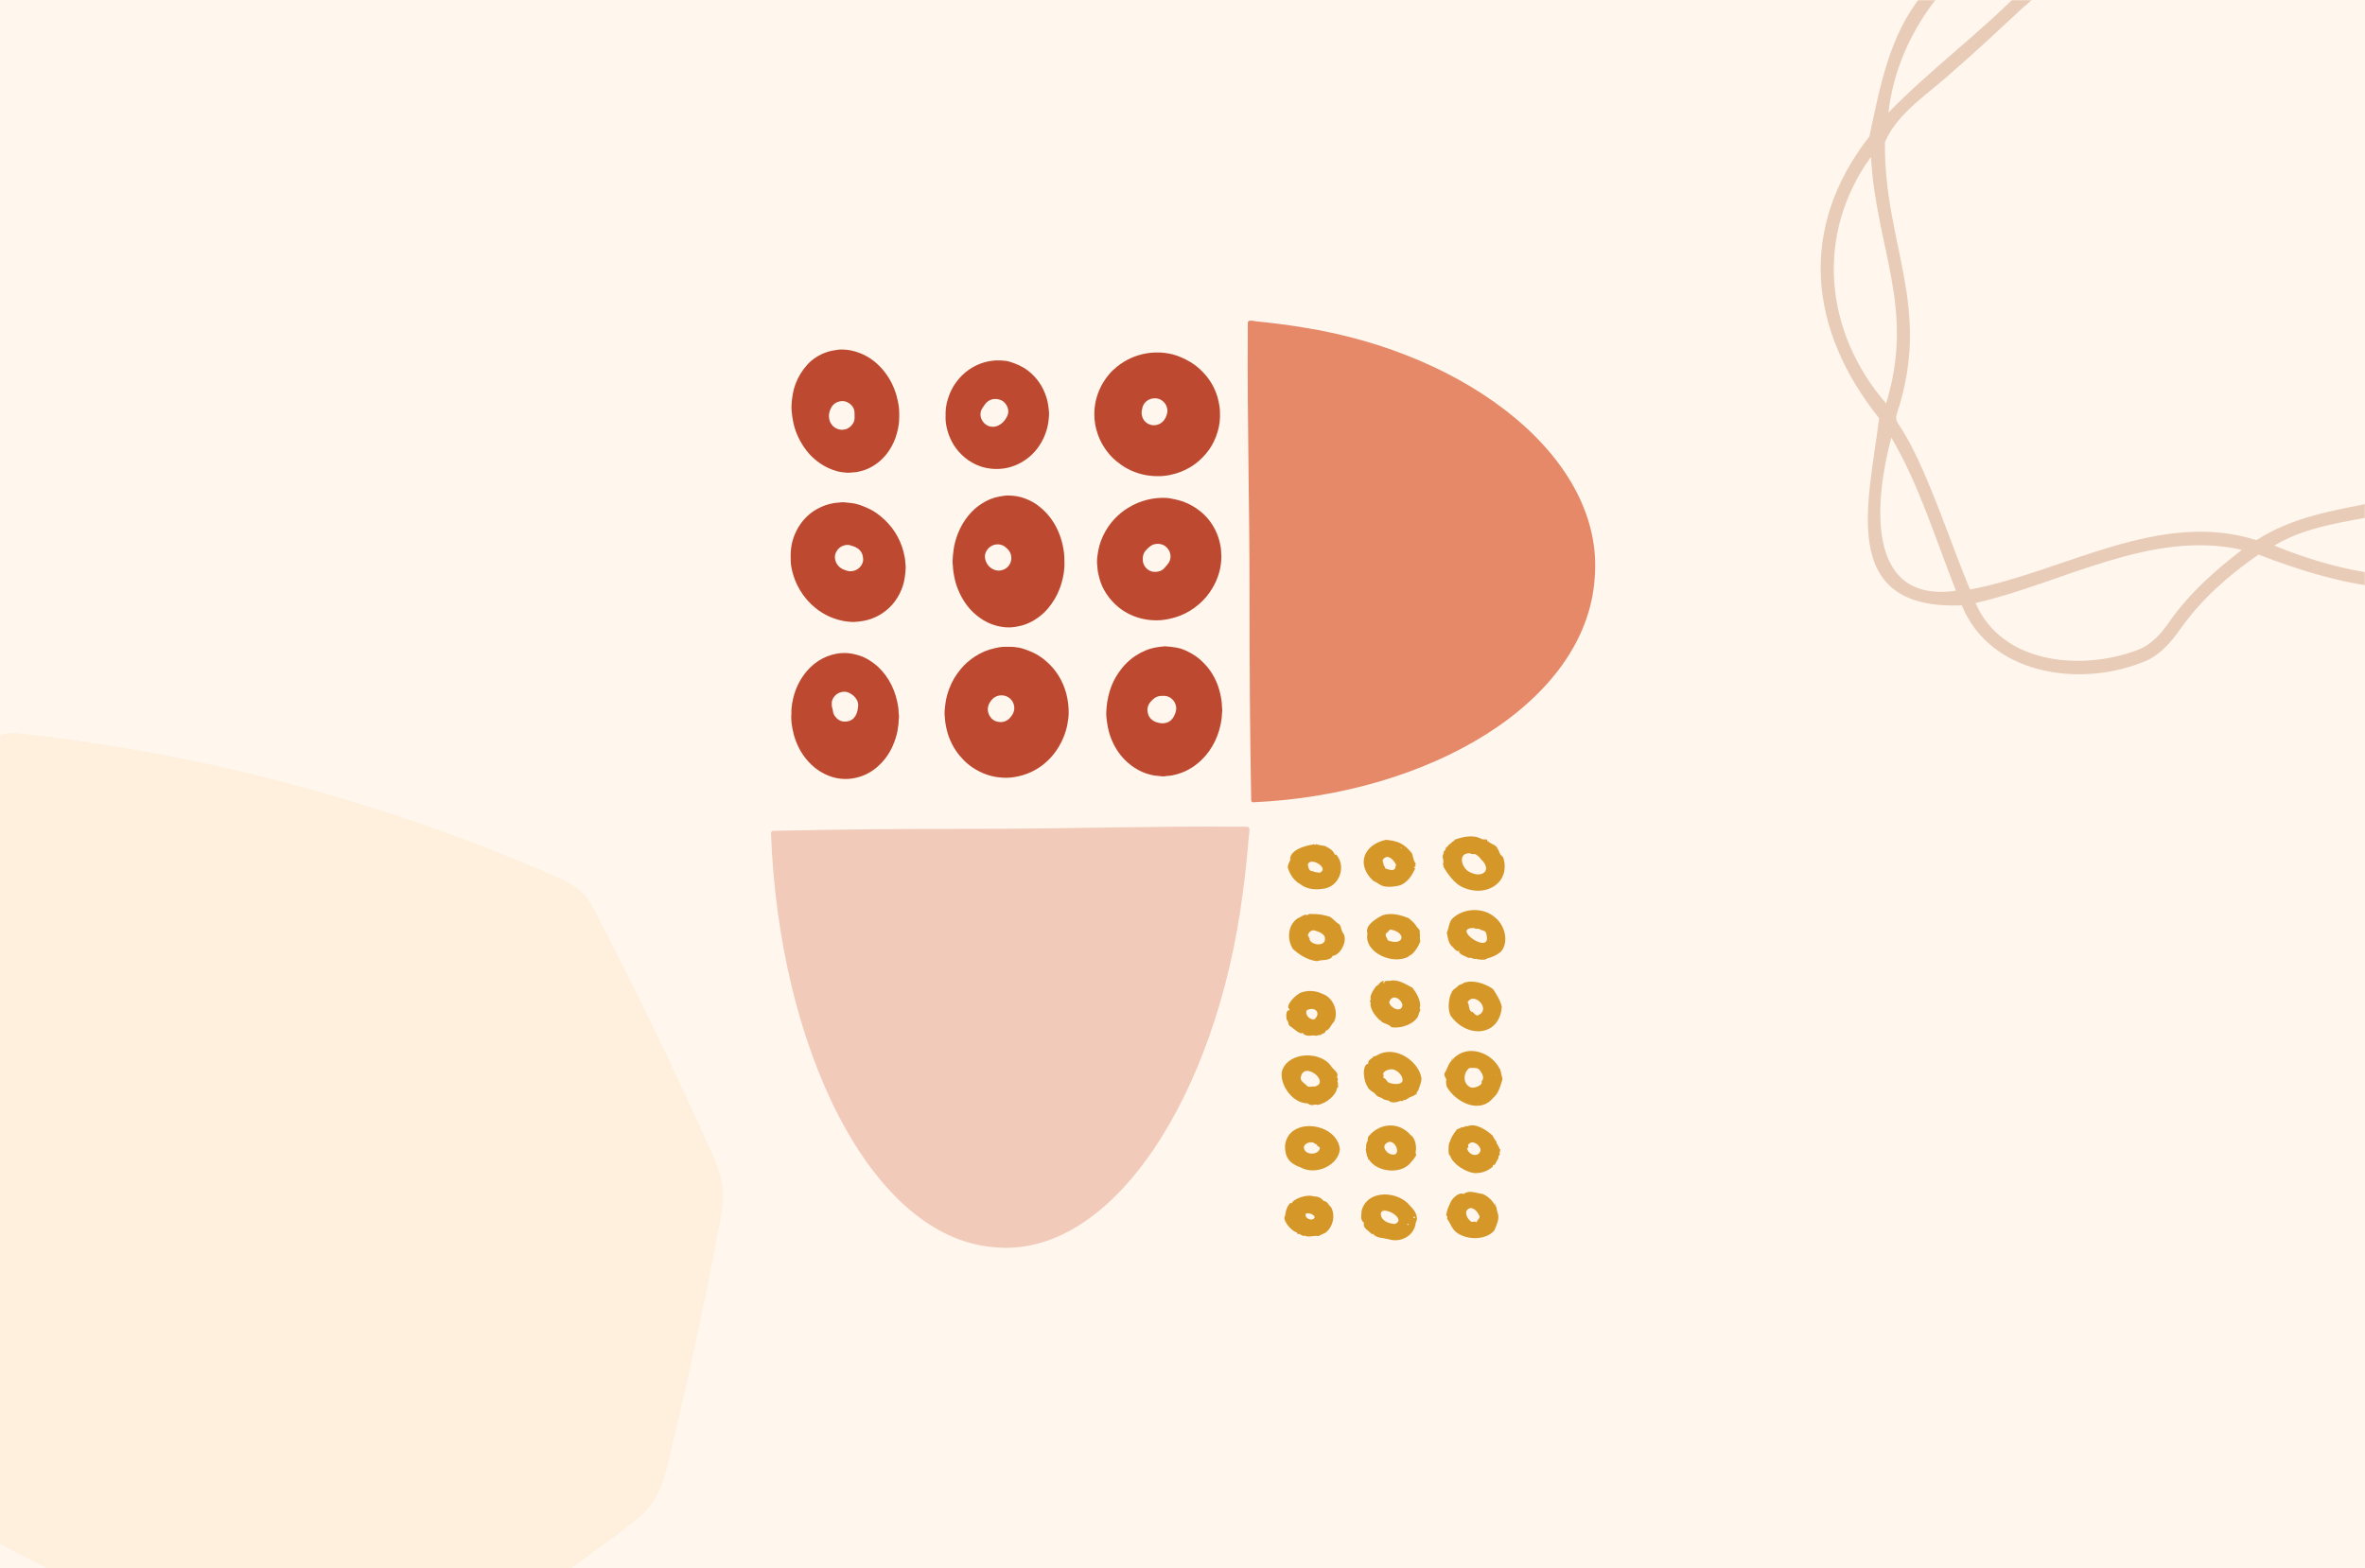 <svg width="1224" height="812" viewBox="0 0 1224 812" fill="none" xmlns="http://www.w3.org/2000/svg">
<path d="M1224 0H0V812H1224V0Z" fill="#FFF7EE"/>
<mask id="mask0_139_862" style="mask-type:alpha" maskUnits="userSpaceOnUse" x="0" y="0" width="1224" height="812">
<path d="M1224 0H0V812H1224V0Z" fill="#FFF7EE"/>
</mask>
<g mask="url(#mask0_139_862)">
<path opacity="0.3" d="M1168.92 287.125C1153.64 297.63 1139.62 309.956 1128.78 325.161C1123.37 332.937 1116.97 340.286 1107.75 343.269C1075.35 355.756 1029.87 349.098 1015.32 313.389C950.307 316.061 967.487 258.961 972.509 216.525C936.025 170.794 930.402 118.163 967.498 70.612C972.924 45.316 977.727 18.212 994.826 -2.603C1015.04 -27.127 1040.63 -47.654 1070.84 -57.756C1096.66 -69.598 1124.9 -75.185 1153.01 -72.005C1163.54 -71.821 1173.04 -80.357 1183.87 -75.507C1211.98 -65.29 1235.18 -42.954 1265.34 -37.863C1295.36 -32.138 1327.15 -33.9 1355.33 -20.343C1449.74 24.974 1448.08 139.888 1373.49 204.211C1343.54 225.049 1328.19 258.788 1304.66 285.8C1266.31 317.766 1211.12 303.471 1168.92 287.125ZM1234.97 -40.846C1234.85 -40.985 1235.02 -41.572 1234.52 -41.157L1235.07 -40.939C1274.43 6.82 1314.6 -7.971 1353.52 24.57C1386.58 53.933 1400.36 102.117 1392.09 145.244C1387.05 166.105 1374.04 183.96 1364.6 202.656C1428.97 152.052 1446.32 52.619 1375.02 -0.507C1335.35 -34.499 1279.33 -19.456 1234.99 -40.846H1234.97ZM1167.88 279.638C1190.52 264.79 1218 263.188 1243.56 256.784C1278.12 248.121 1314.08 239.943 1343.91 219.37C1361.56 198.232 1375.33 171.946 1384.93 145.947C1392.68 109.708 1383.66 69.046 1359.64 40.709C1336.56 8.352 1294 11.059 1263.08 -8.305C1223.58 -34.027 1215.83 -67.778 1160.33 -60.567C1131.05 -57.353 1103.46 -46.94 1078.61 -29.719C1066.86 -20.089 1059.23 -5.828 1047.16 3.779C1035.12 14.952 1023.16 26.264 1010.71 37C998.637 48.196 981.999 58.241 975.534 73.665C975.072 126.883 1000.3 158.745 981.572 214.647C981.202 216.214 981.272 217.619 982.288 219.128C987.564 226.995 991.732 235.485 995.508 244.159C1004.31 264.167 1011.22 285.063 1019.58 305.187C1068.33 296.052 1117.37 263.592 1167.88 279.649V279.638ZM1160.29 284.648C1113.11 274.051 1067.51 301.939 1022.45 312.191C1036.02 343.672 1076.71 347.301 1105.24 336.864C1113.23 334.261 1118.56 328.029 1123.18 321.256C1133.38 306.892 1146.4 295.327 1160.29 284.648ZM1177.04 282.437C1214.61 297.803 1264.35 308.424 1299.16 281.677C1312.57 266.955 1323.12 249.711 1334.69 233.538C1306.43 247.753 1275.54 256.277 1244.79 263.522C1222.25 269.87 1197.53 270.123 1177.04 282.437ZM977.335 58.31C998.752 36.274 1023.62 17.97 1045.23 -3.951C1053.28 -10.966 1059.96 -19.306 1066.49 -27.726C1084.3 -45.777 1109.01 -54.727 1132.38 -62.744C1139.58 -67.766 1130.79 -65.67 1127.4 -65.751C1060.81 -58.92 986.006 -14.076 977.335 58.31ZM968.306 81.233C939.061 121.699 944.395 172.095 976.134 208.864C991.34 159.378 971.043 129.175 968.306 81.233ZM978.847 226.558C970.465 257.913 964.577 312.582 1012.31 305.832C1001.72 279.211 993.395 251.301 978.847 226.558ZM1183.53 -68.343C1178.34 -70.439 1173.22 -71.004 1167.92 -68.343C1172.78 -67.79 1178.87 -67.398 1183.53 -68.343Z" fill="#B66739"/>
<path d="M-146.269 553.945C-145.189 550.867 -143.027 548.243 -140.916 545.758C-96.508 493.199 -52.112 440.639 -7.704 388.079C-4.927 384.799 -1.949 381.368 2.072 380.107C4.937 379.199 8.028 379.502 11.019 379.829C105.528 390.16 198.679 415.008 286.528 453.315C292.044 455.724 297.699 458.297 301.896 462.75C304.861 465.903 306.922 469.826 308.933 473.711C329.692 513.72 349.32 554.348 367.792 595.543C370.292 601.119 372.805 606.795 373.735 612.874C374.917 620.568 373.484 628.376 372.027 635.982C364.386 675.891 355.829 715.598 346.342 755.065C344.557 762.507 342.672 770.113 338.601 776.495C334.165 783.47 327.468 788.465 320.909 793.309C287.156 818.271 253.391 843.22 219.639 868.182C212.074 873.769 202.939 883.608 194.281 886.963C185.548 890.356 177.92 884.667 169.036 880.757C150.702 872.697 132.456 864.423 114.298 855.947C40.901 821.689 -31.077 784.088 -101.358 743.297C-107.302 739.853 -113.485 736.132 -117.104 730.128C-119.944 725.423 -120.899 719.798 -121.791 714.324C-129.996 664.211 -138.189 614.098 -146.395 563.985C-146.847 561.26 -147.287 558.46 -146.772 555.748C-146.659 555.13 -146.495 554.537 -146.282 553.945H-146.269Z" fill="#FFEFDD"/>
<path d="M399 431.062C399.599 429.818 400.28 430.123 400.902 430.117C435.251 429.336 469.587 429.066 503.947 429.09C549.434 429.154 594.903 427.604 640.39 427.986C641.57 427.986 642.744 427.986 643.924 427.986C646.531 427.986 647.136 427.516 646.285 433.411C645.48 443.14 644.523 452.934 643.173 462.528C629.803 566.847 575.468 652.178 514.093 645.649C450.229 640.206 402.969 541.699 399.006 431.068L399 431.062Z" fill="#F2CABA"/>
<path d="M648.323 415.35C647.296 414.745 647.548 414.058 647.542 413.436C646.902 378.853 646.679 344.276 646.697 309.681C646.75 263.883 645.47 218.097 645.787 172.299C645.787 171.113 645.787 169.927 645.787 168.741C645.787 166.116 645.399 165.506 650.261 166.363C658.287 167.173 666.361 168.136 674.275 169.498C760.317 182.956 830.698 237.667 825.314 299.47C820.823 363.781 739.578 411.363 648.329 415.356L648.323 415.35Z" fill="#E58969"/>
<path d="M522.172 334.84C522.829 334.863 523.892 334.84 524.937 334.952C526.664 335.128 528.378 335.415 530.016 336.003C531.349 336.478 532.694 336.954 533.991 337.529C536.798 338.774 539.352 340.436 541.636 342.473C544.079 344.651 546.204 347.088 547.913 349.883C549.674 352.76 550.983 355.813 551.852 359.054C552.351 360.915 552.663 362.806 552.88 364.732C553.044 366.141 553.085 367.538 553.097 368.942C553.109 371.032 552.78 373.099 552.393 375.142C551.952 377.444 551.265 379.681 550.355 381.859C549.063 384.965 547.396 387.842 545.288 390.478C542.159 394.389 538.336 397.454 533.797 399.609C530.891 400.988 527.832 401.881 524.626 402.356C522.518 402.668 520.416 402.721 518.32 402.568C515.108 402.333 511.973 401.634 509.002 400.372C506.078 399.133 503.348 397.559 500.917 395.522C499.39 394.242 498.005 392.809 496.719 391.271C495.128 389.369 493.783 387.314 492.673 385.124C491.276 382.37 490.26 379.475 489.685 376.428C489.391 374.89 489.098 373.363 489.051 371.795C489.027 371.067 488.869 370.345 488.857 369.623C488.833 367.691 489.098 365.789 489.356 363.875C489.697 361.385 490.378 358.989 491.235 356.635C492.609 352.866 494.646 349.489 497.206 346.395C499.261 343.906 501.663 341.821 504.34 340.025C507.605 337.834 511.186 336.343 515.032 335.533C518.214 334.858 518.291 334.852 522.166 334.846L522.172 334.84ZM517.839 373.821C519.277 373.862 520.51 373.386 521.679 372.588C522.489 372.036 523.006 371.255 523.581 370.515C525.742 367.732 525.243 363.945 522.841 361.72C520.692 359.729 517.334 359.377 514.821 360.962C513.529 361.778 512.642 362.918 511.973 364.239C510.993 366.182 511.004 368.155 511.932 370.11C513.106 372.576 515.12 373.75 517.833 373.809L517.839 373.821Z" fill="#BD4A30"/>
<path d="M599.519 246.509C593.348 246.568 588.075 245.129 583.137 242.446C581.147 241.366 579.332 240.033 577.583 238.588C575.293 236.692 573.402 234.461 571.752 232.03C569.738 229.065 568.329 225.818 567.401 222.365C566.444 218.801 566.157 215.167 566.492 211.509C566.785 208.233 567.601 205.062 568.899 202.015C570.161 199.055 571.835 196.355 573.89 193.9C575.134 192.415 576.544 191.082 578.058 189.843C580.354 187.97 582.867 186.461 585.568 185.257C587.782 184.271 590.089 183.59 592.467 183.091C595.332 182.486 598.215 182.392 601.116 182.539C602.161 182.592 603.206 182.762 604.245 182.915C604.973 183.02 605.701 183.144 606.412 183.32C609.853 184.195 613.053 185.621 616.094 187.436C619.206 189.291 621.854 191.681 624.15 194.423C626.898 197.705 628.888 201.433 630.103 205.538C630.561 207.088 630.867 208.661 631.125 210.258C631.43 212.131 631.436 213.998 631.407 215.877C631.354 219.406 630.55 222.788 629.317 226.076C628.113 229.282 626.387 232.212 624.185 234.831C621.918 237.531 619.3 239.88 616.253 241.724C612.941 243.726 609.4 245.112 605.59 245.887C603.406 246.333 601.222 246.538 599.507 246.509H599.519ZM597.564 206.195C596.941 206.277 596.289 206.271 595.702 206.459C593.812 207.064 592.414 208.256 591.575 210.064C591.258 210.74 591.199 211.462 591.023 212.167C590.706 213.423 590.799 214.644 591.205 215.848C592.655 220.175 598.033 221.532 601.492 218.525C602.989 217.228 603.729 215.513 604.098 213.658C604.257 212.865 604.204 211.973 604.01 211.186C603.218 207.927 600.259 206.084 597.569 206.195H597.564Z" fill="#BD4A30"/>
<path d="M632.113 288.068C632.119 293.898 630.493 299.464 627.381 304.655C625.561 307.696 623.312 310.373 620.646 312.693C617.617 315.329 614.235 317.431 610.447 318.858C607.934 319.803 605.345 320.443 602.679 320.842C600.202 321.218 597.718 321.224 595.264 320.989C591.148 320.59 587.22 319.433 583.562 317.466C581.331 316.268 579.281 314.818 577.426 313.086C574.989 310.808 572.946 308.23 571.361 305.318C570.316 303.386 569.529 301.337 568.948 299.218C568.454 297.409 568.043 295.583 567.967 293.698C567.938 292.917 567.773 292.148 567.756 291.367C567.715 289.171 568.014 286.999 568.431 284.856C569.106 281.403 570.357 278.156 572.089 275.086C573.381 272.796 574.925 270.694 576.71 268.762C578.782 266.513 581.131 264.587 583.738 262.973C586.891 261.023 590.255 259.585 593.866 258.704C597.213 257.888 600.613 257.577 604.053 257.788C604.682 257.829 605.298 257.97 605.921 258.076C608.51 258.54 611.058 259.127 613.507 260.137C616.254 261.264 618.762 262.755 621.087 264.593C624.48 267.282 627.087 270.594 628.996 274.428C630.375 277.193 631.268 280.123 631.761 283.188C632.014 284.75 632.014 286.3 632.102 288.073L632.113 288.068ZM591.453 289.441C591.377 291.132 591.888 292.63 593.021 293.898C594.395 295.43 596.115 296.153 598.205 296.059C600.166 295.971 601.746 295.213 602.961 293.687C603.22 293.358 603.513 293.058 603.778 292.735C604.171 292.248 604.599 291.778 604.928 291.25C605.833 289.8 606.003 288.179 605.633 286.576C605.275 285.032 604.37 283.781 603.067 282.76C601.223 281.321 598.006 281.133 595.921 282.378C595.058 282.895 594.342 283.588 593.62 284.275C592.134 285.69 591.383 287.392 591.459 289.441H591.453Z" fill="#BD4A30"/>
<path d="M602.941 334.588C605.067 334.723 607.098 334.952 609.124 335.31C611.872 335.791 614.297 337.024 616.698 338.339C619.746 340.007 622.253 342.314 624.507 344.886C626.557 347.223 628.16 349.871 629.416 352.701C630.631 355.426 631.442 358.285 631.958 361.215C632.182 362.495 632.399 363.781 632.393 365.096C632.393 365.871 632.51 366.652 632.569 367.433C632.581 367.585 632.581 367.744 632.569 367.902C632.51 368.578 632.411 369.247 632.393 369.922C632.352 371.754 632.046 373.551 631.671 375.336C630.86 379.135 629.492 382.74 627.543 386.11C625.512 389.627 622.946 392.71 619.746 395.281C617.89 396.773 615.929 398.076 613.786 399.092C611.502 400.178 609.106 400.918 606.611 401.423C605.308 401.687 603.992 401.64 602.695 401.893C602.043 402.022 601.333 401.863 600.652 401.822C600.282 401.799 599.918 401.734 599.553 401.711C596.735 401.546 594.046 400.848 591.468 399.755C588.539 398.511 585.914 396.808 583.53 394.688C579.813 391.377 577.142 387.384 575.257 382.822C574.153 380.15 573.449 377.397 573.038 374.549C572.75 372.588 572.439 370.621 572.545 368.642C572.633 366.934 572.756 365.219 573.032 363.516C573.355 361.503 573.795 359.53 574.388 357.586C575.422 354.216 576.972 351.081 578.962 348.18C581.323 344.734 584.229 341.78 587.74 339.473C590.969 337.353 594.475 335.826 598.326 335.151C599.882 334.881 601.45 334.723 602.953 334.588H602.941ZM601.802 360.234C601.703 360.234 601.544 360.234 601.385 360.234C599.442 360.223 597.798 360.91 596.459 362.307C596.095 362.683 595.702 363.035 595.373 363.44C594.181 364.926 593.617 366.581 593.929 368.507C594.369 371.249 595.954 373.034 598.555 373.915C599.583 374.261 600.675 374.467 601.802 374.443C604.356 374.396 606.2 373.228 607.427 371.061C607.756 370.474 608.044 369.852 608.267 369.218C608.684 368.038 608.924 366.846 608.637 365.56C608.378 364.409 607.926 363.381 607.163 362.501C605.777 360.904 603.998 360.14 601.802 360.234Z" fill="#BD4A30"/>
<path d="M550.907 290.886C550.907 291.62 550.948 292.354 550.895 293.082C550.801 294.379 550.719 295.683 550.508 296.969C550.061 299.64 549.368 302.253 548.411 304.801C546.979 308.606 544.9 312.011 542.27 315.123C540.25 317.519 537.866 319.462 535.201 321.077C532.67 322.615 529.946 323.702 527.016 324.254C525.618 324.518 524.221 324.77 522.8 324.811C519.547 324.899 516.412 324.301 513.37 323.197C510.27 322.069 507.528 320.349 505.015 318.224C501.504 315.258 498.891 311.63 496.883 307.561C495.444 304.649 494.423 301.59 493.836 298.395C493.513 296.652 493.219 294.908 493.172 293.135C493.155 292.354 492.961 291.579 492.984 290.804C493.037 288.825 493.213 286.858 493.483 284.897C493.894 281.885 494.658 278.972 495.779 276.154C497.118 272.79 498.915 269.678 501.228 266.854C503.248 264.394 505.585 262.309 508.268 260.618C510.998 258.898 513.94 257.659 517.146 257.072C518.754 256.778 520.357 256.496 521.995 256.52C524.966 256.567 527.891 257.048 530.638 258.117C533.281 259.144 535.817 260.465 538.001 262.333C538.518 262.773 539.076 263.178 539.575 263.636C544.061 267.723 547.102 272.719 548.975 278.438C549.785 280.922 550.32 283.452 550.66 286.048C550.872 287.662 550.86 289.271 550.901 290.886H550.907ZM516.271 281.797C515.701 281.873 515.108 281.879 514.562 282.043C513.106 282.472 511.902 283.306 511.004 284.527C510.035 285.836 509.513 287.351 509.795 288.942C510.288 291.737 511.838 293.833 514.533 294.949C517.146 296.029 519.987 295.055 521.543 293.481C523.851 291.15 523.974 287.651 522.242 285.138C521.86 284.586 521.338 284.116 520.845 283.646C519.571 282.437 518.062 281.797 516.271 281.797Z" fill="#BD4A30"/>
<path d="M441.575 322.005C437.929 321.923 434.394 321.23 430.977 319.915C428.957 319.14 427.019 318.194 425.205 317.02C424.013 316.251 422.827 315.476 421.77 314.519C421.107 313.92 420.396 313.38 419.756 312.757C416.762 309.839 414.349 306.498 412.528 302.752C411.178 299.969 410.262 297.039 409.634 294.021C409.152 291.708 409.17 289.353 409.205 287.005C409.287 282.055 410.579 277.417 413.086 273.154C415.517 269.02 418.823 265.703 423.103 263.39C425.663 262.01 428.358 261.035 431.235 260.513C432.174 260.342 433.108 260.248 434.053 260.195C434.47 260.172 434.887 260.102 435.31 260.066C435.674 260.037 436.05 259.984 436.414 260.008C437.148 260.049 437.882 260.125 438.61 260.201C439.344 260.278 440.072 260.389 440.8 260.46C443.677 260.73 446.284 261.875 448.891 262.984C451.321 264.018 453.535 265.462 455.578 267.118C461.602 271.985 465.63 278.139 467.597 285.601C468.102 287.521 468.507 289.453 468.572 291.444C468.595 292.172 468.766 292.894 468.754 293.616C468.719 295.436 468.519 297.245 468.249 299.053C467.815 301.971 466.922 304.737 465.589 307.35C464.204 310.062 462.466 312.552 460.211 314.648C456.441 318.159 452.044 320.484 446.918 321.424C445.156 321.747 443.383 321.964 441.569 321.999L441.575 322.005ZM446.712 289.629C446.66 286.94 445.714 285.138 443.771 283.852C442.62 283.088 441.316 282.654 440.013 282.284C439.062 282.014 438.017 282.049 437.042 282.308C435.41 282.742 434.089 283.664 433.173 285.079C432.421 286.241 431.969 287.533 432.128 288.925C432.386 291.221 433.496 293.035 435.498 294.285C436.349 294.82 437.294 295.137 438.24 295.442C439.52 295.859 440.811 295.812 442.109 295.442C444.974 294.638 446.859 291.749 446.712 289.623V289.629Z" fill="#BD4A30"/>
<path d="M409.594 370.316C409.594 369.27 409.535 368.219 409.606 367.18C409.747 365.155 410.087 363.146 410.586 361.18C411.244 358.602 412.13 356.095 413.363 353.717C414.573 351.386 416.017 349.231 417.744 347.229C419.405 345.303 421.302 343.682 423.404 342.262C426.322 340.289 429.545 339.067 432.992 338.41C434.172 338.187 435.393 338.093 436.603 338.058C439.368 337.981 442.034 338.539 444.665 339.349C447.43 340.195 449.861 341.633 452.145 343.33C455.345 345.708 457.899 348.661 459.966 352.061C462.056 355.49 463.453 359.183 464.316 363.07C464.722 364.896 465.074 366.746 465.068 368.636C465.068 368.948 465.127 369.259 465.15 369.57C465.197 370.192 465.356 370.838 465.25 371.431C464.956 373.081 465.221 374.778 464.769 376.404C464.54 379.076 463.765 381.607 462.854 384.114C460.94 389.386 457.84 393.866 453.513 397.471C450.495 399.99 447.037 401.711 443.167 402.632C440.566 403.255 437.947 403.413 435.317 403.173C432.845 402.949 430.461 402.286 428.171 401.311C423.967 399.526 420.456 396.79 417.55 393.338C414.338 389.521 412.172 385.141 410.839 380.35C410.281 378.336 409.929 376.287 409.659 374.226C409.488 372.934 409.541 371.619 409.494 370.316H409.588H409.594ZM444.171 365.395C444.207 364.38 444.007 363.434 443.549 362.518C442.698 360.798 441.294 359.635 439.644 358.778C438.723 358.303 437.666 358.038 436.591 358.12C435.023 358.244 433.585 358.778 432.458 359.858C431.254 361.009 430.455 362.407 430.455 364.133C430.455 364.967 430.444 365.795 430.755 366.599C430.919 367.033 431.007 367.509 431.048 367.973C431.189 369.57 431.959 370.815 433.103 371.901C434.577 373.292 436.304 373.774 438.306 373.51C440.208 373.257 441.658 372.324 442.662 370.744C443.702 369.118 443.948 367.257 444.165 365.395H444.171Z" fill="#BD4A30"/>
<path d="M465.39 215.061C465.39 215.372 465.39 215.689 465.39 216.001C465.425 218.836 464.926 221.596 464.186 224.321C463.294 227.62 461.914 230.697 459.971 233.527C457.282 237.455 453.8 240.491 449.461 242.528C447.693 243.356 445.826 243.884 443.918 244.29C442.72 244.542 441.505 244.507 440.307 244.659C438.822 244.847 437.36 244.654 435.909 244.477C434.195 244.272 432.51 243.808 430.877 243.203C427.842 242.082 425.082 240.485 422.546 238.483C419.962 236.445 417.802 234.032 415.987 231.319C413.292 227.28 411.372 222.911 410.462 218.126C410.169 216.588 409.934 215.055 409.787 213.493C409.687 212.401 409.57 211.315 409.622 210.223C409.822 206.201 410.38 202.238 411.848 198.462C413.181 195.028 415.06 191.904 417.526 189.133C418.26 188.311 418.993 187.512 419.851 186.802C423.109 184.112 426.779 182.304 430.96 181.488C432.563 181.177 434.171 180.942 435.809 180.942C438.957 180.954 441.969 181.617 444.887 182.733C449.355 184.441 453.119 187.171 456.278 190.688C460.053 194.887 462.607 199.754 464.093 205.179C464.603 207.041 464.967 208.931 465.232 210.834C465.425 212.225 465.367 213.646 465.419 215.055H465.373L465.39 215.061ZM442.292 215.208H442.274C442.274 214.791 442.274 214.374 442.274 213.957C442.286 211.615 441.188 209.871 439.244 208.632C438.117 207.91 436.831 207.516 435.492 207.651C433.156 207.892 431.318 208.996 430.167 211.08C429.092 213.024 428.752 215.085 429.251 217.257C430.132 221.079 433.878 223.17 437.395 222.307C440.231 221.608 442.415 218.754 442.286 216.306C442.268 215.942 442.286 215.578 442.286 215.208H442.292Z" fill="#BD4A30"/>
<path d="M489.392 214.967C489.392 214.445 489.38 213.922 489.392 213.399C489.451 210.399 490.173 207.528 491.195 204.721C491.952 202.655 492.938 200.688 494.171 198.868C495.733 196.56 497.542 194.476 499.726 192.697C501.616 191.158 503.671 189.913 505.873 188.892C508.181 187.823 510.594 187.177 513.119 186.807C514.698 186.578 516.272 186.514 517.845 186.602C519.366 186.684 520.904 186.766 522.372 187.207C525.866 188.264 529.189 189.667 532.095 191.933C536.534 195.397 539.576 199.813 541.361 205.085C542.083 207.211 542.523 209.395 542.735 211.644C542.829 212.63 542.97 213.611 542.928 214.603C542.811 217.263 542.482 219.888 541.731 222.453C540.873 225.383 539.623 228.125 537.938 230.668C535.125 234.913 531.397 238.142 526.776 240.332C524.639 241.348 522.396 242.047 520.03 242.446C517.552 242.869 515.068 242.892 512.62 242.61C509.255 242.229 506.067 241.178 503.096 239.487C500.401 237.954 498.111 235.981 496.08 233.697C494.224 231.607 492.803 229.223 491.688 226.675C490.866 224.808 490.279 222.859 489.862 220.874C489.451 218.93 489.298 216.952 489.392 214.961V214.967ZM514.945 206.542C514.581 206.589 513.935 206.583 513.342 206.765C511.839 207.217 510.612 208.098 509.725 209.401C509.402 209.877 509.079 210.352 508.744 210.816C507.412 212.636 507.077 214.638 507.858 216.729C509.179 220.257 513.172 222.048 516.783 220.228C518.879 219.171 520.341 217.463 521.298 215.378C522.132 213.564 521.961 211.679 521.016 209.953C519.789 207.716 517.822 206.571 514.951 206.542H514.945Z" fill="#BD4A30"/>
<path d="M770.162 435.589C770.421 435.055 770.82 435.672 770.127 435.554L770.162 435.589Z" fill="#D69729"/>
<path d="M766.906 434.415C767.1 434.063 767.394 434.515 766.871 434.386L766.906 434.415Z" fill="#D69729"/>
<path d="M691.43 442.3L691.201 442.195C691.477 442.013 691.283 442.435 691.43 442.3Z" fill="#D69729"/>
<path d="M770.126 435.554C771.605 437.034 774.388 437.28 775.075 439.347C775.868 440.374 775.938 441.813 777.025 442.923C778.352 443.68 778.252 445.154 778.592 446.457C780.278 458.018 768.352 464.283 757.537 459.563C752.376 457.513 748.806 451.566 746.921 448.577C747.72 448.225 746.528 447.843 746.839 447.373C747.162 446.281 746.986 445.007 746.687 444.003C746.317 443.011 747.444 441.742 747.18 440.709C748.489 440.269 747.849 439.018 748.888 438.366C749.476 438.167 749.611 437.568 749.863 437.169C750.802 437.169 751.583 435.378 752.499 435.39C752.73 435.339 752.793 435.135 752.687 434.779C757.12 433.199 762.481 431.867 766.902 434.409L766.867 434.38C767 434.544 767.123 434.544 767.237 434.38L767.196 434.415C767.853 434.873 769.82 434.115 769.738 435.078C769.544 435.56 769.897 435.501 770.155 435.583L770.12 435.548L770.126 435.554ZM760.725 441.748C754.308 441.449 756.392 449.188 760.209 451.237C767.026 455.147 772.65 450.491 766.45 444.819C765.816 443.668 764.325 442.617 763.368 442.107C762.816 442.341 760.502 442.107 760.866 441.596L760.719 441.754L760.725 441.748ZM750.104 437.814C750.145 437.756 750.18 437.732 750.08 437.726L750.104 437.814ZM762.516 441.537C762.469 441.602 762.428 441.631 762.546 441.637L762.516 441.537ZM770.695 449.205C770.625 449.152 770.607 449.146 770.601 449.235L770.695 449.205ZM775.175 449.739L775.111 449.816C775.216 449.839 775.216 449.816 775.175 449.739ZM761.125 452.71C761.189 452.74 761.23 452.787 761.23 452.687L761.125 452.71ZM772.973 455.67C772.897 455.623 772.868 455.599 772.868 455.699L772.973 455.67Z" fill="#D69729"/>
<path d="M752.275 547.905C760.037 540.208 772.302 545.205 776.207 553.46C777.011 553.56 775.99 554.546 776.853 554.775C776.706 555.985 777.675 557.699 777.546 558.885C776.594 561.991 775.655 566.025 772.942 568.203C765.615 577.257 753.12 570.264 748.804 562.666C748.417 561.381 748.317 559.971 748.528 558.65C747.971 557.869 747.431 556.783 747.542 555.832C749.174 553.196 749.638 550.148 751.946 548.469L751.905 548.51C752.028 548.399 752.151 548.287 752.28 548.17L752.233 548.211C752.425 548.097 752.425 547.984 752.233 547.87L752.275 547.911V547.905ZM774.029 556.126C773.87 555.609 773.999 556.313 774.252 556.513C774.34 556.296 774.263 556.196 774.029 556.126ZM766.689 560.036C768.574 558.04 767.1 555.527 765.556 553.742C764.522 552.579 762.362 552.873 760.553 552.896C757.271 555.086 756.772 561.269 761.352 563.001C763.201 563.624 767.905 561.463 766.695 560.036H766.689ZM765.086 571.192C765.033 571.333 764.904 571.444 765.086 571.538C765.245 571.409 765.262 571.327 765.086 571.192ZM760.653 571.11C760.6 571.004 760.553 570.769 760.442 570.963C760.43 571.157 760.471 571.256 760.653 571.11ZM756.015 546.649C756.126 546.573 756.126 546.52 756.015 546.443C755.891 546.52 755.897 546.561 756.015 546.649ZM773.248 565.978C773.312 565.913 773.306 565.907 773.212 565.902L773.248 565.978Z" fill="#D69729"/>
<path d="M765.942 496.594C765.043 497.123 764.251 495.978 763.247 496.512C762.243 496.289 761.151 495.584 760.105 495.919C758.667 495.091 754.604 494.011 755.15 492.202C755.015 491.721 754.85 492.237 754.886 492.49C753.341 492.337 752.748 491.145 751.815 490.229C749.601 488.597 749.308 485.38 748.797 482.831C750.018 480.324 749.83 476.889 752.108 475.134C757.845 470.037 767.844 469.597 773.845 475.04C778.63 478.809 781.213 487.405 776.851 492.654C774.755 494.457 772.289 495.525 769.529 496.259C768.437 497.158 767.979 496.665 766.541 496.835C766.323 496.946 766.012 496.829 765.895 496.553C766.247 496.559 766.065 496.265 765.942 496.6V496.594ZM762.977 480.418L763.012 480.447C750.012 480.007 773.299 496.095 769.089 482.96C768.637 481.616 766.77 481.798 765.942 481.093C765.002 480.383 763.922 481.363 762.977 480.412V480.418ZM760.563 487.646C760.475 487.511 760.346 487.605 760.211 487.628C760.299 487.769 760.428 487.669 760.563 487.646ZM772.212 480.277C772.277 480.324 772.289 480.33 772.295 480.248L772.212 480.277Z" fill="#D69729"/>
<path d="M724.934 569.906C722.943 570.599 720.26 571.397 718.657 569.765C717.4 569.559 716.103 569.389 715.181 568.432C713.05 567.821 712.603 567.487 711.5 566.042C710.079 564.891 708.3 564.246 707.73 562.472C705.757 559.995 704.589 551.275 708.176 550.647C707.789 549.226 709.221 548.387 710.29 547.576C710.302 547.711 710.267 547.899 710.519 547.723C709.814 546.989 712.004 546.766 712.551 546.449C721.816 540.583 734.545 549.42 735.708 558.45C735.626 560.441 734.674 562.32 734.081 564.351C733.841 565.12 732.661 565.62 733.301 566.559C732.197 566.265 731.609 567.898 730.934 567.363C730.5 568.232 729.126 567.821 728.791 568.726L728.832 568.684C728.251 568.749 727.488 569.272 727.218 569.6C726.713 568.802 725.632 570.745 724.881 569.853C725.245 569.917 725.092 569.553 724.928 569.9L724.934 569.906ZM725.855 559.695C726.29 556.378 722.086 552.602 718.698 553.8C717.477 553.982 715.134 555.268 716.073 556.783C716.379 556.971 715.651 557.717 716.073 558.092C717.242 558.327 717.676 559.695 718.581 560.4C720.835 561.374 724.94 561.797 725.855 559.689V559.695ZM722.697 563.071C722.92 562.989 722.697 562.942 722.561 562.901C722.332 562.971 722.579 563.03 722.697 563.071ZM720.166 570.017C720.143 570.1 720.107 570.176 720.107 570.258C720.184 570.546 720.389 569.959 720.166 570.017Z" fill="#D69729"/>
<path d="M663.729 553.771C667.551 544.165 684.138 544.2 689.146 552.303C690.35 553.865 692.153 554.857 692.264 556.689C691.389 558.451 693.086 557.787 692.158 559.736C692.634 560.717 692.399 561.545 692.499 562.49C692.981 563.083 691.841 562.948 691.941 563.453C691.566 566.688 686.71 571.245 681.848 572.031C680.01 571.233 679.188 573.153 676.816 571.245C667.98 571.133 661.521 559.854 663.723 553.771H663.729ZM680.327 562.531C688.994 560.406 674.532 548.551 673.17 558.004C672.982 559.807 675.607 561.128 676.775 562.42C677.867 563.001 680.386 562.179 680.322 562.537L680.327 562.531ZM669.788 549.579L669.847 549.502C669.747 549.485 669.753 549.502 669.788 549.579Z" fill="#D69729"/>
<path d="M757.443 508.901C762.146 506.975 768.676 509.177 772.715 512.018C774.712 515.183 776.532 517.831 777.248 521.243C776.091 536.832 758.917 537.695 750.603 525.576L750.65 525.617C749.018 522.041 749.898 516.176 751.249 513.897C751.836 512.019 753.78 511.619 754.901 510.087C755.588 509.899 757.843 508.907 757.438 508.907L757.443 508.901ZM771.799 512.97C771.776 513.287 772.134 513.116 771.752 513.011C771.746 512.664 771.371 512.911 771.799 512.97ZM764.536 525.746C772.363 523.004 763.033 512.987 759.539 518.853C760.608 520.338 759.962 522.487 761.401 523.691C762.604 523.668 763.015 525.382 764.536 525.746ZM767.695 517.602C767.766 517.52 767.777 517.503 767.648 517.503L767.695 517.602ZM750.803 524.537C750.738 524.595 750.75 524.601 750.838 524.607L750.803 524.537Z" fill="#D69729"/>
<path d="M689.803 494.792C688.329 497.698 684.249 496.618 681.589 497.616C676.851 497.064 672.288 494.269 669.112 491.228C665.9 486.166 666.575 478.892 671.472 475.51C672.582 475.122 676.076 472.586 676.287 473.877C676.786 473.519 678.395 472.779 678.777 473.231C681.971 473.032 685.358 473.66 688.124 474.558C690.138 475.604 691.3 477.594 693.209 478.51C694.265 479.866 694.031 481.639 695.105 483.037C697.847 486.736 693.696 494.586 689.803 494.792ZM680.033 481.634C678.377 481.446 676.739 483.201 676.956 484.687C677.761 484.481 677.091 485.497 677.673 485.691C678.148 485.908 677.59 486.196 677.755 486.431C679.011 489.613 686.18 489.93 685.722 485.943C685.987 483.096 680.908 481.851 680.033 481.628V481.634ZM693.209 479.467C693.291 479.379 693.291 479.367 693.162 479.367L693.209 479.467Z" fill="#D69729"/>
<path d="M710.423 638.644C710.294 638.931 709.983 639.09 709.789 638.749C708.398 637.064 705.092 635.872 705.943 633.072C703.671 631.345 704.71 629.032 704.693 626.777C707.623 615.663 723.582 616.344 729.835 624.317C732.195 626.589 734.426 629.948 732.706 632.984C732.477 636.072 730.451 639.248 727.474 640.71C724.955 642.102 721.908 642.501 718.937 641.626C715.772 640.722 712.514 641.163 710.429 638.644H710.423ZM721.838 633.67C728.778 631.093 714.868 623.337 714.604 628.48C714.827 631.897 718.309 633.389 721.838 633.67ZM732.324 630.312C732.277 629.279 730.786 630.412 731.866 630.559C732.066 630.559 732.295 630.576 732.324 630.312ZM729.077 633.941C728.842 633.817 728.666 633.535 728.42 633.571C728.079 633.993 728.76 634.575 729.077 633.941ZM717.569 625.433C717.534 625.55 717.434 625.668 717.569 625.762C717.569 625.644 717.733 625.468 717.569 625.433ZM715.825 626.237C715.602 626.366 715.673 626.454 715.896 626.478C716.089 626.396 716.025 626.272 715.825 626.237ZM722.484 628.351C722.448 628.404 722.413 628.427 722.507 628.433L722.484 628.351Z" fill="#D69729"/>
<path d="M693.455 594.842C692.927 603.051 681.236 608.805 673.187 604.401C667.063 602.205 664.961 598.964 665.066 593.134C666.558 578.026 691.735 580.803 693.449 594.842H693.455ZM682.963 593.95C682.81 593.909 682.522 593.867 682.522 593.826C682.616 593.175 681.888 593.451 681.677 593.075C681.765 592.135 680.367 592.4 680.039 591.683C678.224 590.785 674.784 591.889 674.819 594.132C675.318 598.541 683.297 598.077 683.109 593.779L682.969 593.95H682.963ZM670.404 587.925C670.497 588.066 670.621 587.978 670.756 587.943C670.668 587.796 670.539 587.896 670.404 587.925ZM677.901 584.602C677.86 584.632 677.784 584.679 677.79 584.696C677.854 584.937 678.113 584.708 677.901 584.602ZM690.296 589.346C690.237 589.405 690.232 589.417 690.326 589.423L690.296 589.346ZM692.668 596.163C692.604 596.058 692.551 596.052 692.463 596.14C692.527 596.245 692.58 596.251 692.668 596.163ZM682.446 604.107C682.493 604.049 682.511 604.031 682.417 604.031L682.446 604.107Z" fill="#D69729"/>
<path d="M729.183 495.085C721.057 499.894 705.855 493.148 707.699 483.366L707.646 483.407C707.946 483.342 707.828 483.207 707.658 483.066C706.349 479.103 712.144 475.539 715.508 473.86C719.806 472.298 725.132 473.719 729.042 475.345C730.762 476.743 732.453 478.252 733.328 479.925C734.121 480.882 735.095 481.416 734.737 482.62C734.778 483.577 735.054 484.587 734.814 485.52C734.984 486.595 735.248 487.476 734.726 488.169C733.78 490.529 731.344 494.316 728.977 494.974L729.183 495.085ZM718.244 486.83C726.13 489.93 728.367 483.242 720.27 481.328C718.732 480.905 718.737 482.638 717.551 482.949C716.442 484.434 717.998 485.526 718.238 486.83H718.244ZM724.128 481.692C724.069 481.769 724.051 481.786 724.169 481.786L724.128 481.692Z" fill="#D69729"/>
<path d="M773.374 623.531C774.842 624.47 774.413 626.155 775.035 627.664C776.333 630.917 774.548 634.076 773.333 637.129C768.612 642.366 758.466 641.926 753.493 637.781C751.362 636.019 750.586 633.213 748.848 630.711C749.741 630.001 747.974 629.326 748.637 628.316C748.913 626.12 749.923 624.282 750.763 622.35C751.72 620.289 755.025 616.966 757.591 618.14C760.098 615.956 763.621 617.565 766.586 618.005L766.545 617.964C766.68 618.258 766.809 618.205 766.933 617.964C770.004 619.033 772.64 621.839 773.415 623.577L773.374 623.536V623.531ZM764.138 632.849C764.449 631.798 765.6 631.011 765.817 629.942C765.142 627.969 763.463 625.603 761.167 625.404C757.233 626.155 758.889 630.629 761.167 632.256C761.948 633.166 763.345 631.78 764.132 632.849H764.138ZM760.873 618.334C760.844 618.393 760.797 618.428 760.903 618.422L760.873 618.334Z" fill="#D69729"/>
<path d="M667.674 444.978C667.568 440.234 674.914 437.832 679.517 437.227C680.269 436.605 680.738 438.032 681.061 436.998C682.365 437.45 684.12 437.721 685.764 437.967C687.555 438.965 689.534 439.828 690.467 441.742C690.731 442.107 690.743 442.882 691.436 442.3C696.861 448.025 693.62 459.245 684.508 460.161C680.016 460.784 676.094 460.197 672.794 457.631C670.169 456.216 667.815 453.274 666.658 449.628L666.699 449.663C665.601 448.383 669.024 443.463 667.668 444.978H667.674ZM682.805 451.888C688.7 449.745 677.99 443.058 676.875 447.643C677.11 448.929 677.491 451.354 679.47 450.972C680.497 451.847 681.748 451.378 682.811 451.888H682.805ZM668.784 443.633C668.655 443.592 668.525 443.492 668.431 443.633C668.531 443.762 668.655 443.668 668.784 443.633ZM674.673 449.757C674.608 449.816 674.62 449.816 674.702 449.828L674.673 449.757ZM682.441 446.821L682.382 446.886C682.47 446.904 682.482 446.898 682.441 446.821Z" fill="#D69729"/>
<path d="M759.382 583.105C763.75 581.179 769.328 585.037 772.387 587.791C773.15 588.93 773.697 590.198 774.448 591.085C774.83 591.396 774.172 591.818 774.689 592.059C775.458 592.541 775.018 593.439 775.934 593.879C775.558 594.472 776.298 594.795 776.515 595.224C776.48 595.823 775.904 596.469 776.168 597.097C776.632 597.901 775.393 598.201 775.493 599.105C775.992 599.469 774.689 600.356 774.683 601.283L774.724 601.242C773.884 601.542 774.137 603.421 772.88 603.074C772.234 603.062 773.086 603.896 772.37 604.131C769.528 606.556 766.51 607.448 762.822 607.302C758.202 606.603 751.749 602.563 750.445 598.119C749.294 598.923 749.588 590.585 750.457 591.155C750.663 589.352 752.371 586.839 753.88 584.878C754.82 584.004 755.636 584.461 756.575 583.369C756.217 584.127 758.278 583.217 758.83 582.97C759.17 582.847 759.898 583.463 759.382 583.099V583.105ZM759.253 594.326C759.998 598.383 765.688 599.416 766.287 595.3C766.052 592.958 762.312 589.881 760.127 592.329C759.217 592.869 760.744 594.302 759.253 594.326ZM754.679 585.049C754.731 584.978 754.761 584.949 754.644 584.949L754.679 585.049ZM766.404 597.226C766.357 597.302 766.316 597.338 766.445 597.332L766.404 597.226Z" fill="#D69729"/>
<path d="M717.231 434.779C723.537 435.319 726.743 436.81 730.612 441.584C731.493 443.287 731.275 445.224 732.591 446.874C733.213 447.573 731.369 448.125 732.96 448.33C730.712 449.37 732.485 448.994 732.344 449.804C730.841 453.104 728.774 456.38 725.146 458.112C722.509 459.063 718.657 459.386 716.109 458.799C714.007 458.259 712.545 456.715 710.631 455.928C701.947 447.778 705.388 437.462 717.225 434.779H717.231ZM717.783 443.175C717.624 443.111 717.7 443.14 717.783 443.175C718.023 443.733 717.853 442.905 717.783 443.175ZM722.339 447.867C724.024 450.344 719.896 440.762 716.074 444.549C714.953 445.653 716.221 446.798 716.162 448.113C716.485 448.548 717.307 449.047 716.644 449.475C719.644 450.509 722.286 451.519 722.339 447.867ZM725.116 438.572C724.899 438.76 724.87 439.118 725.239 439.036C725.568 438.889 725.257 438.736 725.116 438.572ZM712.011 455.359C711.982 455.488 711.905 455.611 712.046 455.699C712.034 455.582 712.205 455.341 712.011 455.359ZM711.418 437.409C711.383 437.468 711.342 437.497 711.447 437.492L711.418 437.409ZM718.569 458.195C718.417 458.247 718.411 458.318 718.558 458.388C718.669 458.365 718.693 458.259 718.569 458.195Z" fill="#D69729"/>
<path d="M709.321 518.882C708.74 518.542 708.963 517.503 709.509 517.802C708.593 515.606 710.742 512.6 712.163 510.592C713.877 509.993 714.288 507.574 716.414 507.891C716.202 508.49 715.363 508.349 716.291 509.083C716.602 507.345 717.8 507.909 719.543 507.773C723.378 506.74 727.816 509.693 730.999 511.361C733.06 513.968 734.757 517.056 734.997 520.033C735.203 520.444 734.574 522.64 734.657 522.059C735.467 522.417 734.845 523.803 734.398 524.443C733.829 529.428 725.474 532.868 719.907 531.729C719.355 530.15 714.699 529.668 714.723 528.371C714.77 527.919 714.418 528.3 714.529 528.565C711.928 526.263 708.599 522.147 709.444 518.694L709.315 518.882H709.321ZM725.838 520.397C725.35 517.121 720.53 514.138 718.968 518.824C719.385 521.771 725.239 524.683 725.838 520.397ZM718.592 521.014C718.539 521.072 718.528 521.084 718.622 521.09L718.592 521.014ZM719.215 521.114C719.273 521.049 719.279 521.043 719.179 521.037L719.215 521.114Z" fill="#D69729"/>
<path d="M730.435 587.75C732.332 589.675 733.001 592.552 732.843 595.148C732.667 596.246 732.485 596.968 733.019 598.007C732.209 599.005 731.903 600.15 730.758 601.06C725.726 608.605 712.345 606.832 708.488 600.232C707.619 600.755 708.47 598.841 707.542 598.864C707.372 597.238 706.533 595.465 707.079 593.991C706.832 592.658 707.261 591.654 707.895 590.433C707.906 589.681 707.83 588.554 708.535 588.014C714.635 580.921 724.541 580.833 730.295 587.914L730.435 587.75ZM718.763 597.144C727.089 600.825 721.675 586.487 716.643 592.752C715.892 594.696 717.659 596.34 718.763 597.144Z" fill="#D69729"/>
<path d="M682.001 535.851C682.224 536.468 680.251 536.068 679.699 536.033C677.926 536.268 675.295 536.544 674.127 534.677C672.864 535.904 669.606 532.428 667.85 531.33C666.705 530.919 666.893 529.334 666.382 528.436C665.989 527.989 665.596 527.484 665.866 526.874C665.414 525.823 665.789 522.312 667.48 523.122C667.169 522.946 667.304 522.681 667.48 522.523C664.539 521.09 670.657 514.608 673.775 513.704C677.069 512.582 681.026 512.864 684.191 514.438C690.086 516.246 692.986 523.879 690.409 528.987C688.853 530.397 688.224 533.168 686.04 533.679C686.011 535.335 684.085 534.771 683.562 535.886L683.609 535.845C683.022 535.781 682.224 536.08 681.795 535.734L681.995 535.851H682.001ZM676.293 523.022C675.201 525.482 677.973 528.136 680.274 527.678C683.856 524.601 680.785 520.732 676.293 523.022ZM680.503 521.724C680.533 521.654 680.609 521.589 680.468 521.601L680.503 521.724Z" fill="#D69729"/>
<path d="M664.709 630.318C665.402 629.097 665.232 627.4 665.86 625.973C666.065 624.992 668.062 621.604 668.426 623.125C669.4 620.454 676.558 618.234 679.411 619.268C682.159 619.549 683.069 619.579 685.101 621.745C687.079 621.898 687.561 623.906 688.888 624.981C691.149 628.961 690.086 635.056 686.064 638.15C684.772 638.779 683.492 639.319 682.324 639.924C680.004 639.53 677.926 640.581 675.765 639.941L675.812 639.982C675.583 639.237 674.949 640.029 674.491 639.789C673.44 639.659 672.9 638.632 671.761 638.82C671.232 638.89 671.232 638.362 671.344 638.015C668.743 637.78 664.439 632.637 664.75 630.283L664.709 630.318ZM676.094 628.269C676.076 628.181 676.059 628.104 675.941 628.098C675.119 629.678 676.528 631.222 678.677 631.392C682.711 630.594 678.607 627.411 676.094 628.269ZM671.097 621.569L670.986 621.64L671.179 621.651L671.097 621.569ZM678.883 627.77C678.842 627.822 678.807 627.852 678.906 627.858L678.883 627.77Z" fill="#D69729"/>
<path d="M773.414 623.571C773.678 623.096 773.819 622.931 774.295 623.477C774.013 623.53 773.432 623.454 773.414 623.571Z" fill="#D69729"/>
<path d="M751.948 548.463C749.869 549.068 752.077 547.535 751.907 548.504L751.948 548.463Z" fill="#D69729"/>
<path d="M751.947 547.87C751.33 547.641 752.023 547.295 751.9 547.917L751.947 547.87Z" fill="#D69729"/>
<path d="M666.66 449.628C666.577 449.98 666.343 449.663 666.701 449.663L666.66 449.628Z" fill="#D69729"/>
<path d="M688.171 474.599L688.312 474.435C688.336 474.57 688.065 474.517 688.171 474.599Z" fill="#D69729"/>
<path d="M707.701 483.36C707.331 483.207 707.595 483.201 707.66 483.06C707.66 483.172 707.654 483.289 707.648 483.401L707.701 483.36Z" fill="#D69729"/>
<path d="M750.603 525.576L750.48 525.746C750.457 525.629 750.721 525.646 750.603 525.576Z" fill="#D69729"/>
<path d="M683.57 535.886L683.758 536.01C683.611 536.027 683.658 535.781 683.57 535.886Z" fill="#D69729"/>
<path d="M751.895 547.917C752.018 547.917 752.147 547.917 752.27 547.911C752.182 547.835 752.247 548.128 752.229 548.211L752.276 548.17C752.147 548.17 752.024 548.17 751.895 548.17L751.942 548.216C751.942 548.105 751.942 547.993 751.942 547.882L751.895 547.929V547.917Z" fill="#D69729"/>
<path d="M728.797 568.732C728.856 568.773 728.914 568.808 728.973 568.849C728.832 568.867 728.873 568.638 728.797 568.732Z" fill="#D69729"/>
<path d="M727.176 569.565L727.035 569.724C727.041 569.618 727.293 569.642 727.176 569.565Z" fill="#D69729"/>
<path d="M774.684 601.283L774.877 601.406C774.713 601.442 774.772 601.195 774.684 601.283Z" fill="#D69729"/>
<path d="M766.586 617.999C766.715 617.647 766.78 617.964 766.932 617.958C766.832 617.976 766.509 617.923 766.586 617.999Z" fill="#D69729"/>
<path d="M664.75 630.283C664.686 630.241 664.621 630.194 664.557 630.153C664.721 630.118 664.668 630.365 664.75 630.283Z" fill="#D69729"/>
<path d="M675.765 639.947L675.63 640.129C675.607 640.006 675.883 640.024 675.765 639.947Z" fill="#D69729"/>
<path d="M762.974 480.418C762.88 480.735 762.686 480.465 763.009 480.448L762.974 480.418Z" fill="#D69729"/>
<path d="M718.709 597.185L718.721 596.844C718.905 596.974 718.901 597.087 718.709 597.185Z" fill="#D69729"/>
</g>
</svg>
